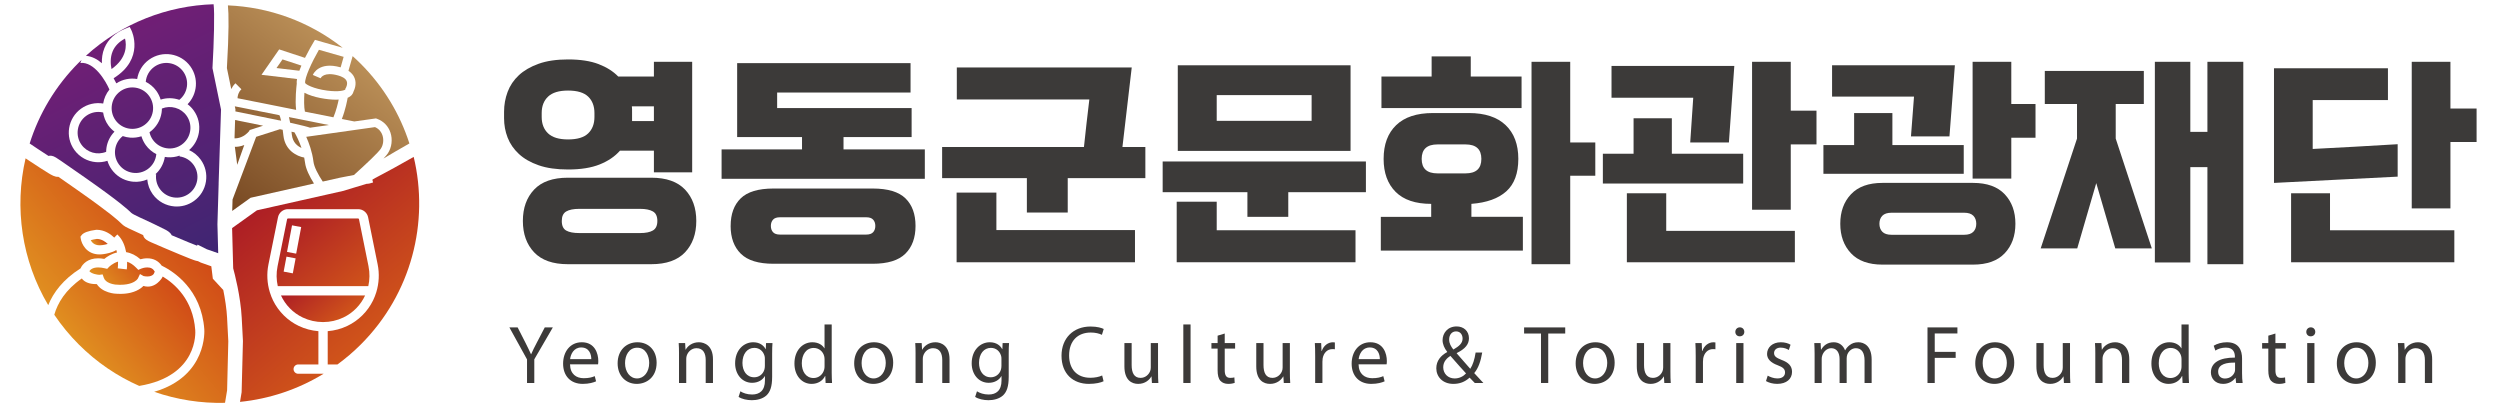 <?xml version="1.0" encoding="UTF-8"?><svg id="a" xmlns="http://www.w3.org/2000/svg" width="231.127" height="38" xmlns:xlink="http://www.w3.org/1999/xlink" viewBox="0 0 231.127 38"><defs><style>.ac{fill:url(#k);}.ad{fill:url(#w);}.ae{fill:url(#t);}.af{fill:url(#c);}.ag{fill:url(#d);}.ah{fill:url(#l);}.ai{fill:url(#h);}.aj{fill:url(#o);}.ak{fill:#90ba65;}.al{fill:url(#j);}.am{fill:none;}.an{fill:url(#g);}.ao{fill:url(#z);}.ap{fill:url(#q);}.aq{fill:url(#m);}.ar{fill:url(#aa);}.as{fill:url(#ab);}.at{fill:url(#e);}.au{fill:url(#i);}.av{fill:url(#f);}.aw{fill:url(#v);}.ax{fill:url(#x);}.ay{fill:url(#p);}.az{fill:url(#y);}.ba{fill:url(#b);}.bb{fill:url(#r);}.bc{fill:url(#n);}.bd{fill:url(#u);}.be{fill:#3c3a39;}.bf{fill:url(#s);}</style><linearGradient id="b" x1="21.696" y1="20.165" x2="33.994" y2="4.095" gradientUnits="userSpaceOnUse"><stop offset="0" stop-color="#764721"/><stop offset="1" stop-color="#c0955c"/></linearGradient><linearGradient id="c" x1="18.148" y1="17.449" x2="30.444" y2="1.379" xlink:href="#b"/><linearGradient id="d" x1="21.806" y1="20.249" x2="34.103" y2="4.178" xlink:href="#b"/><linearGradient id="e" x1="24.681" y1="22.449" x2="36.978" y2="6.379" xlink:href="#b"/><linearGradient id="f" x1="24.95" y1="22.655" x2="37.247" y2="6.585" xlink:href="#b"/><linearGradient id="g" x1="20.753" y1="19.443" x2="33.05" y2="3.373" xlink:href="#b"/><linearGradient id="h" x1="18.389" y1="17.634" x2="30.686" y2="1.564" xlink:href="#b"/><linearGradient id="i" x1="18.995" y1="18.098" x2="31.292" y2="2.028" xlink:href="#b"/><linearGradient id="j" x1="22.049" y1="20.435" x2="34.346" y2="4.365" xlink:href="#b"/><linearGradient id="k" x1="16.13" y1="15.905" x2="28.427" y2="-.165" xlink:href="#b"/><linearGradient id="l" x1="18.287" y1="17.556" x2="30.584" y2="1.486" xlink:href="#b"/><linearGradient id="m" x1="21.562" y1="20.062" x2="33.859" y2="3.992" xlink:href="#b"/><linearGradient id="n" x1="18.337" y1="25.545" x2="7.239" y2="4.198" gradientUnits="userSpaceOnUse"><stop offset="0" stop-color="#3e2672"/><stop offset="1" stop-color="#6f1f74"/></linearGradient><linearGradient id="o" x1="20.414" y1="24.465" x2="9.315" y2="3.118" gradientUnits="userSpaceOnUse"><stop offset="0" stop-color="#3c2673"/><stop offset="1" stop-color="#721e75"/></linearGradient><linearGradient id="p" x1="21.875" y1="23.706" x2="10.776" y2="2.359" xlink:href="#n"/><linearGradient id="q" x1="20.524" y1="24.408" x2="9.425" y2="3.061" xlink:href="#n"/><linearGradient id="r" x1="19.897" y1="24.734" x2="8.799" y2="3.387" xlink:href="#n"/><linearGradient id="s" x1="20.929" y1="24.197" x2="9.831" y2="2.85" xlink:href="#n"/><linearGradient id="t" x1="23.434" y1="22.895" x2="12.336" y2="1.548" xlink:href="#n"/><linearGradient id="u" x1="16.25" y1="26.63" x2="5.152" y2="5.283" xlink:href="#n"/><linearGradient id="v" x1="16.208" y1="26.407" x2="8.239" y2="33.094" gradientUnits="userSpaceOnUse"><stop offset="0" stop-color="#d14c17"/><stop offset="1" stop-color="#e08f20"/></linearGradient><linearGradient id="w" x1="13.088" y1="23.633" x2="9.548" y2="26.602" xlink:href="#v"/><linearGradient id="x" x1="9.551" y1="22.063" x2="8.783" y2="22.707" xlink:href="#v"/><linearGradient id="y" x1="16.903" y1="21.479" x2="6.286" y2="30.388" xlink:href="#v"/><linearGradient id="z" x1="26.709" y1="20.101" x2="32.869" y2="27.443" gradientUnits="userSpaceOnUse"><stop offset="0" stop-color="#ad1e25"/><stop offset="1" stop-color="#d0541a"/></linearGradient><linearGradient id="aa" x1="24.262" y1="18.734" x2="34.522" y2="30.96" xlink:href="#z"/><linearGradient id="ab" x1="28.201" y1="25.445" x2="31.676" y2="29.586" xlink:href="#z"/></defs><path class="ba" d="M30.41,11.561l-3.696-.736c.038.149.074.322.11.52,1.144.253,1.624.383,1.839.462l1.747-.247Z"/><path class="af" d="M25.562,6.291l2.112.25c.057-.156.122-.316.19-.476l-1.746-.573-.556.8Z"/><path class="ag" d="M26.947,12.173c.011.092.023.184.034.283.084.726.531,1.063.893,1.22-.23-.666-.488-1.146-.492-1.153l-.157-.288c-.089-.02-.181-.04-.278-.061Z"/><path class="at" d="M35.209,13.743c.23-.349.286-.824.148-1.238-.081-.244-.267-.572-.688-.754l-6.357.898c.249.559.559,1.397.666,2.288.059.491.414,1.174.862,1.848l1.575-.354,1.308-.253c1.156-1.043,2.251-2.075,2.486-2.433Z"/><path class="av" d="M32.217,6.546c.271.179.462.405.566.673.207.53.002,1.042-.099,1.241-.044.203-.186.427-.542.579-.032.19-.198,1.1-.537,1.961l1.15.229,2.001-.282.091.032c.604.217,1.048.67,1.251,1.277.212.636.122,1.371-.236,1.916-.077.118-.223.286-.41.486.65-.391,1.449-.856,2.397-1.395-.867-2.701-2.372-5.241-4.516-7.385-.239-.239-.483-.467-.731-.69l-.387,1.359Z"/><path class="an" d="M31.485,6.226l.008.002.277-.973-2.286-.653c-.676,1.177-1.328,2.603-1.273,3.067.042.122.737.535,2.043.707,1.086.144,1.599-.021,1.669-.101l.012-.088.039-.06c.007-.012.191-.342.077-.627-.112-.28-.486-.438-.781-.522-1.306-.371-1.603.207-1.615.232l-.013.027-.718-.307.012-.029c.021-.051.544-1.243,2.547-.677Z"/><path class="ai" d="M25.903,11.115l.011.034c.026.006.052.011.077.016-.069-.317-.126-.457-.158-.515l-4.123-.821.058.279-.006.191c1.766.353,3.095.625,4.083.835l.059-.019Z"/><path class="au" d="M22.582,13.407c-.351.141-.656.172-.869.167l.217,1.662.653-1.829Z"/><path class="al" d="M28.2,15.029c-.019-.156-.045-.311-.077-.463-.673-.119-1.762-.651-1.92-2.02-.023-.203-.046-.384-.069-.547-.084-.018-.168-.036-.255-.054l-2.196.704-2.183,5.793-.032,1.06,1.701-1.218,5.858-1.317c-.402-.639-.756-1.344-.827-1.937Z"/><path class="ac" d="M21.38,8.235c.084-.175.201-.351.366-.515l.022-.022.551.556-.022.022c-.266.264-.33.586-.338.804l4.079.812h0s.031.006.031.006c.002,0,.004.001.006.002l1.302.259c-.111-.934.031-2.185.052-2.363l.004-.031h.002s0-.002,0-.003c-.015-.132-.005-.287.025-.458l-3.284-.389,1.633-2.349.022.007,2.364.777c.322-.649.649-1.207.769-1.408l.154-.258.023.007,2.54.726c-3.119-2.454-6.844-3.764-10.61-3.92.082.809.101,2.427-.093,5.796l.402,1.944Z"/><path class="ah" d="M23.044,12.111l.032-.089,1.249-.401c-.824-.17-1.708-.349-2.59-.526l-.055,1.696c.326.006.867-.091,1.364-.679Z"/><path class="aq" d="M28.19,10.321l2.634.524c.252-.596.411-1.258.49-1.641-.07.004-.133.011-.21.012h-.044c-.786,0-2.103-.2-2.916-.641-.041.622-.046,1.331.046,1.746Z"/><path class="ak" d="M9.311,11.534l.245.883c.085-.132.137-.384.013-.62-.065-.123-.159-.209-.257-.263Z"/><path class="bc" d="M13.471,13.408c-.177-.246-.308-.521-.396-.809-.343.11-.7.153-1.051.125-.23-.018-.456-.069-.675-.143-.372.297-.619.714-.696,1.187-.082.505.037,1.012.336,1.428.299.415.742.689,1.247.772.504.082,1.012-.037,1.428-.337.454-.327.738-.832.788-1.382-.386-.195-.722-.48-.982-.841Z"/><path class="aj" d="M20.212,16.975l.222-6.848-.792-3.833.005-.089c.135-2.316.203-5.048.1-5.813-4.243.131-8.449,1.719-11.805,4.764.572.058,1.065.326,1.478.69-.017-.432.034-.927.238-1.416.337-.807,1.005-1.413,1.984-1.803l.35-.139.168.337c.013.026,1.246,2.6-1.656,4.407.095.167.178.328.249.474.59-.382,1.278-.511,1.929-.403.113-.717.504-1.357,1.102-1.788,1.223-.881,2.935-.602,3.816.621.784,1.09.655,2.562-.257,3.499.212.16.404.352.566.577.427.593.597,1.316.48,2.037-.104.638-.423,1.207-.906,1.625.424.194.793.495,1.075.886.427.592.597,1.316.48,2.037-.117.721-.508,1.353-1.101,1.78-.545.393-1.187.555-1.81.506-.774-.061-1.518-.449-2.006-1.127-.292-.406-.463-.877-.504-1.367-.402.172-.839.247-1.28.212-.076-.006-.153-.015-.229-.028-.721-.117-1.353-.508-1.78-1.101-.179-.249-.31-.521-.396-.806-.345.112-.703.152-1.052.124-.779-.061-1.52-.456-2.005-1.129-.881-1.223-.602-2.935.621-3.816.596-.429,1.332-.591,2.044-.474.074-.468.271-.916.578-1.294-.349-.791-1.384-2.579-2.689-2.461l.111-.273c-.083.08-.169.157-.251.239-2.17,2.17-3.684,4.746-4.546,7.483.232.158.484.327.758.508.402.266.725.476.983.643.17-.048.398-.033.689.149.097.061.25.161.474.313.446.302,1.183.814,2.253,1.565,3.259,2.286,3.939,2.946,4.23,3.228q.128.124.743.407c.299.138.722.332,1.335.621.493.233.845.406,1.075.529.162.086.468.25.589.52,1.344.571,2.014.84,2.347.967l.049-.099h0c.005.003.011.006.017.008l.844.422,1.045.364-.072-2.664v-.019s.113-3.752.113-3.752Z"/><path class="ay" d="M17.245,10.69c-.519-.721-1.47-.984-2.277-.655-.002.134-.011.268-.033.403-.117.721-.508,1.353-1.101,1.78-.004.003-.009.005-.013.008.056.252.161.493.313.704.299.415.742.69,1.247.772.504.082,1.012-.037,1.428-.337.415-.299.689-.742.771-1.247.082-.505-.037-1.012-.336-1.428Z"/><path class="ap" d="M14.783,17.478c.618.857,1.818,1.053,2.675.435.415-.299.689-.742.772-1.247.082-.505-.037-1.012-.337-1.428-.31-.43-.77-.707-1.296-.779l.01-.074c-.359.129-.741.182-1.128.151-.076-.006-.153-.015-.229-.028-.004,0-.007-.002-.011-.002-.099.617-.402,1.182-.871,1.602l.068.009c-.061.483.062.966.346,1.361Z"/><path class="bb" d="M12.384,8.088c-.451-.036-.896.088-1.267.356-.857.618-1.053,1.818-.435,2.675.617.857,1.818,1.052,2.675.435.415-.299.689-.742.772-1.247.082-.505-.037-1.012-.336-1.428s-.742-.689-1.247-.772c-.054-.009-.107-.015-.161-.019Z"/><path class="bf" d="M11.559,3.565c-.554.294-.937.688-1.142,1.175-.251.595-.194,1.226-.106,1.643,1.45-1.023,1.396-2.221,1.248-2.817Z"/><path class="ae" d="M14.261,6.179c-.456.328-.737.83-.786,1.385.377.191.716.471.98.837.179.249.31.522.397.807.57-.183,1.177-.168,1.728.021.797-.638.954-1.785.356-2.615-.618-.858-1.818-1.053-2.675-.435Z"/><path class="bd" d="M9.534,10.4c-.539-.128-1.109-.018-1.563.308-.857.618-1.053,1.818-.435,2.675.521.723,1.463.987,2.278.653.002-.133.011-.267.032-.401.091-.56.349-1.065.737-1.463-.211-.16-.403-.35-.566-.576-.264-.367-.422-.778-.483-1.197Z"/><path class="aw" d="M7.566,25.743c-1.521,1.059-2.237,2.274-2.547,3.355.654.97,1.409,1.893,2.267,2.751,1.66,1.66,3.559,2.935,5.585,3.829,5.477-.906,5.195-4.983,5.18-5.156-.203-2.836-1.926-4.306-3.005-4.956-.068.143-.166.288-.299.417-.206.223-.573.515-1.081.515-.135,0-.272-.021-.408-.063,0,0-.002.002-.003.003-.004.004-.008.008-.012.012-.015.015-.031.03-.048.046-.013.012-.027.024-.041.036-.009.008-.017.015-.026.023-.019.016-.039.032-.06.049-.005.004-.009.007-.014.011-.025.019-.051.038-.078.057-.001,0-.003.002-.004.003-.21.146-.496.289-.877.383h0c-.054.014-.11.026-.167.037-.006.001-.013.002-.019.003-.052.01-.106.019-.162.027-.016.002-.033.004-.049.006-.048.006-.096.013-.146.017-.03.003-.062.004-.093.007-.039.003-.077.006-.117.008-.073.003-.148.005-.226.005-.096,0-.194-.003-.294-.009-.077-.004-.154-.009-.231-.016-.029-.002-.465-.041-.909-.255-.004-.002-.008-.004-.012-.006-.036-.018-.072-.038-.109-.058-.009-.005-.018-.01-.027-.015-.032-.019-.063-.039-.095-.06-.013-.008-.026-.016-.039-.025-.028-.019-.055-.04-.082-.061-.016-.012-.032-.024-.047-.037-.024-.02-.047-.042-.07-.064-.017-.016-.034-.031-.051-.048-.021-.021-.041-.044-.061-.067-.017-.02-.034-.039-.051-.059-.018-.023-.034-.047-.051-.071-.012-.017-.025-.033-.036-.05-.378.007-.946-.053-1.293-.409-.035-.036-.063-.076-.092-.116Z"/><path class="ad" d="M10.91,24.187c-.489.144-.83.489-.835.493l-.166.176-.236-.055c-.218-.051-.42-.077-.598-.077-.501,0-.721.203-.815.345.217.249.706.328.927.34l.301-.042.113.327c.16.462.846.585,1.022.61.025.003.039.005.041.005.109.01.214.015.317.018.046.001.092.003.136.003.895,0,1.325-.267,1.511-.441.084-.079.118-.14.122-.147l.191-.407.332.188c.125.024.244.038.35.038.268,0,.435-.08.542-.179.03-.036.05-.064.056-.074.035-.067.062-.131.087-.194-.147-.268-.362-.39-.691-.39-.288,0-.541.101-.568.112l-.264.115-.203-.206c-.269-.273-.547-.455-.829-.547.006.348-.02.593-.023.621l-.01.086-.835-.096.01-.086c0-.006.024-.225.018-.535Z"/><path class="ax" d="M9.476,22.658c.158-.022.334-.061.485-.106-.231-.221-.57-.448-.998-.466-.194.027-.41.071-.572.117.14.278.443.555,1.084.455Z"/><path class="az" d="M20.999,29.437c-.047-.897-.2-1.844-.357-2.625l-.965-1.047-.141-1.147-.976-.345-.256-.128c-.223-.033-.472-.13-.727-.23-.493-.192-1.284-.52-2.351-.974-.587-.25-.997-.426-1.252-.54-.269-.12-.68-.303-.738-.667-.402-.188-.702-.326-.93-.431-.747-.343-.825-.379-1.119-.664-.267-.26-.894-.868-4.065-3.092-.711-.498-1.285-.899-1.722-1.201-.306.035-.64-.168-.927-.342-.368-.223-.93-.585-1.719-1.107-.134-.088-.263-.174-.389-.259-1.056,4.559-.357,9.442,2.094,13.573.466-1.149,1.355-2.364,2.985-3.397.179-.401.664-.933,1.63-.933.179,0,.37.018.57.054.236-.196.646-.474,1.171-.593-.017-.078-.038-.155-.061-.232-.371.251-.959.352-1.155.379-.136.021-.269.033-.396.033-1.198,0-1.661-.959-1.739-1.466l-.027-.175.106-.141c.176-.235.628-.401,1.342-.494l.062-.004c.729.015,1.274.393,1.615.724l.283-.291.062.061c.437.426.651,1.021.754,1.576.463.073.906.291,1.321.657.158-.043.383-.089.63-.089.569,0,1.027.238,1.329.672l.034.017c1.089.538,3.649,2.188,3.913,5.886.004.045.314,4.319-4.632,5.767,2.114.734,4.334,1.077,6.547,1.019l.193-1.16.111-4.535-.111-2.11Z"/><path class="ao" d="M34.071,24.623l-.884-4.364c-.007-.033-.038-.059-.072-.059h-6.499c-.034,0-.065.025-.072.059l-.884,4.364c-.126.622-.112,1.243.02,1.828h8.37c.132-.585.146-1.207.02-1.828ZM27.07,25.271l-.846-.159.261-1.386.847.16-.261,1.385ZM27.382,23.45l-.847-.16.463-2.457.847.16-.463,2.458Z"/><path class="ar" d="M38.245,14.506c-2.913,1.663-3.642,1.956-3.822,2.114l.069.249c-.229.084-.431.125-.605.126l-2.185.661-7.949,1.788-2.295,1.643.1,3.718c.124.452.684,2.578.788,4.562l.114,2.161-.122,4.729-.149.897c2.695-.273,5.34-1.141,7.727-2.599h-2.346c-.237,0-.431-.193-.431-.431s.193-.431.431-.431h1.866v-3.075c-.63-.051-1.239-.212-1.813-.485-1.029-.489-1.873-1.325-2.379-2.356-.115-.233-.208-.476-.286-.723-.005-.011-.008-.023-.012-.035-.254-.827-.302-1.715-.129-2.568l.884-4.364c.088-.434.473-.749.916-.749h6.499c.443,0,.828.315.916.749l.884,4.364c.173.852.125,1.739-.128,2.565-.004.013-.008.026-.013.038-.078.247-.171.489-.286.722-.506,1.031-1.35,1.867-2.379,2.356-.574.273-1.182.434-1.813.485v3.075h.904c.752-.552,1.475-1.163,2.155-1.844,4.704-4.704,6.333-11.317,4.89-17.344Z"/><path class="as" d="M27.992,29.355c.588.279,1.218.421,1.874.421s1.286-.142,1.874-.421c.915-.435,1.61-1.168,2.016-2.042h-7.781c.406.875,1.101,1.607,2.016,2.042Z"/><rect class="am" x="-8.035" y="-6.857" width="238.467" height="53.714"/><path class="be" d="M60.454,13.93h-3.138c-.467.533-1.09.956-1.869,1.27s-1.756.47-2.929.47c-1.067,0-1.973-.13-2.719-.39-.746-.259-1.356-.609-1.83-1.049s-.819-.943-1.039-1.509c-.22-.567-.329-1.163-.329-1.79v-.599c0-.639.109-1.252.329-1.839.22-.586.566-1.099,1.039-1.539.473-.44,1.084-.793,1.83-1.06s1.652-.4,2.719-.4c1.133,0,2.072.144,2.818.43.746.287,1.353.669,1.819,1.15h3.299v-1.36h3.538v10.215h-3.538v-1.999ZM48.34,20.427c0-1.199.347-2.165,1.039-2.899.693-.732,1.732-1.099,3.119-1.099h7.716c1.386,0,2.425.368,3.119,1.099.693.734,1.039,1.7,1.039,2.899s-.346,2.166-1.039,2.899-1.732,1.099-3.119,1.099h-7.716c-1.386,0-2.425-.366-3.119-1.099-.692-.733-1.039-1.699-1.039-2.899ZM54.957,10.452c0-.64-.193-1.146-.58-1.52-.386-.372-1.006-.56-1.858-.56-.84,0-1.456.187-1.849.56-.394.374-.59.879-.59,1.52v.359c0,.64.196,1.147.59,1.52.393.374,1.009.56,1.849.56.853,0,1.473-.186,1.858-.56.387-.372.58-.879.58-1.52v-.359ZM51.938,20.427c0,.44.137.736.411.89.273.153.675.23,1.208.23h5.617c.52,0,.917-.079,1.189-.24.273-.16.41-.453.41-.879s-.137-.72-.41-.879-.669-.24-1.189-.24h-5.617c-.533,0-.936.08-1.208.24-.274.16-.411.453-.411.879ZM58.435,10.332v.86h2.019v-1.36h-2.039c.013.08.019.163.019.25v.25Z"/><path class="be" d="M77.984,12.671v1.139h7.517v2.719h-18.79v-2.719h7.436v-1.139h-5.997v-6.837h16.031v2.719h-12.334v1.439h12.433v2.679h-6.297ZM67.549,20.887c0-1.093.31-1.942.93-2.549.62-.605,1.629-.909,3.028-.909h9.176c1.4,0,2.409.304,3.028.909.62.607.93,1.456.93,2.549s-.313,1.949-.941,2.568c-.626.62-1.633.93-3.018.93h-9.176c-1.386,0-2.392-.31-3.018-.93-.627-.62-.941-1.476-.941-2.568ZM80.084,21.687c.293,0,.506-.074.639-.22.133-.148.201-.34.201-.58s-.067-.432-.201-.58c-.133-.147-.346-.22-.639-.22h-7.977c-.293,0-.506.073-.639.22-.133.148-.201.34-.201.58s.067.433.201.58c.133.145.346.22.639.22h7.977Z"/><path class="be" d="M100.212,13.59c.081-.733.16-1.466.24-2.198.08-.733.167-1.466.259-2.198h-12.253v-2.959h16.172l-.86,7.356h2.119v2.879h-7.177v3.177h-3.778v-3.177h-7.835v-2.879h13.112ZM92.117,17.808v3.459h12.813v2.978h-16.491v-6.437h3.678Z"/><path class="be" d="M115.324,20.047v-2.279h-7.835v-2.839h18.79v2.839h-7.177v2.279h-3.778ZM112.486,18.648v2.639h12.832v2.958h-16.531v-5.597h3.699ZM108.887,13.951v-7.915h15.973v7.915h-15.973ZM112.486,11.172h8.774v-2.379h-8.774v2.379Z"/><path class="be" d="M140.791,20.047v3.119h-13.133v-3.119h4.657v-1.199c-1.454,0-2.549-.37-3.289-1.11s-1.109-1.755-1.109-3.048c0-1.333.386-2.373,1.159-3.119.772-.746,1.905-1.12,3.398-1.12h3.318c1.492,0,2.628.374,3.408,1.12.78.746,1.17,1.785,1.17,3.119s-.37,2.332-1.11,2.998c-.74.666-1.816,1.052-3.228,1.159v1.199h4.757ZM127.717,7.074h4.638v-1.86h3.618v1.86h4.697v2.918h-12.954v-2.918ZM131.435,14.691c0,.893.487,1.338,1.46,1.338h2.598c.973,0,1.46-.446,1.46-1.338s-.487-1.339-1.46-1.339h-2.598c-.973,0-1.46.447-1.46,1.339ZM141.591,5.714h3.577v7.456h2.319v3.079h-2.319v8.175h-3.577V5.714Z"/><path class="be" d="M148.186,14.21h2.839v-3.278h3.538v3.278h6.596v2.759h-12.973v-2.759ZM148.986,6.094h11.353c-.079,1.213-.163,2.393-.25,3.539s-.169,2.326-.25,3.538h-3.577l.279-4.137h-7.555v-2.94ZM154.044,17.868v3.479h11.893v2.897h-15.532v-6.377h3.639ZM161.98,5.714h3.577v4.518h2.379v3.119h-2.379v6.036h-3.577V5.714Z"/><path class="be" d="M168.576,13.411h2.839v-2.959h3.538v2.959h6.596v2.658h-12.973v-2.658ZM169.376,6.035h11.353c-.079,1.133-.163,2.238-.25,3.318-.086,1.079-.169,2.166-.25,3.258h-3.558l.28-3.678h-7.575v-2.898ZM186.326,20.687c0,1.118-.329,2.029-.989,2.728-.661.699-1.636,1.049-2.929,1.049h-8.375c-1.279,0-2.249-.349-2.908-1.049-.659-.699-.99-1.61-.99-2.728s.33-2.029.99-2.729c.66-.699,1.629-1.049,2.908-1.049h8.375c1.293,0,2.268.35,2.929,1.049.66.7.989,1.61.989,2.729ZM182.708,20.687c0-.306-.089-.554-.269-.74-.18-.186-.464-.28-.849-.28h-6.717c-.387,0-.67.094-.851.28-.179.186-.269.434-.269.74s.09.553.269.739c.18.186.464.28.851.28h6.717c.386,0,.669-.094.849-.28s.269-.433.269-.739ZM182.369,5.714h3.577v3.898h2.239v3.119h-2.239v3.778h-3.577V5.714Z"/><path class="be" d="M195.6,9.613v3.198l3.338,10.156h-3.378l-1.759-6.038-1.759,6.038h-3.379l3.359-10.156v-3.198h-2.978v-3.058h9.155v3.058h-2.6ZM207.395,24.425h-3.318v-8.975h-1.58v8.815h-3.278V5.714h3.278v6.477h1.58v-6.477h3.318v18.71Z"/><path class="be" d="M210.233,6.314h10.534v2.94h-6.956v4.517c1.332-.066,2.642-.136,3.927-.21,1.287-.072,2.596-.149,3.928-.229v2.998c-1.959.107-3.865.203-5.717.289-1.852.088-3.758.184-5.717.291V6.314ZM215.411,17.868v3.419h11.494v2.958h-15.092v-6.377h3.598ZM222.967,5.714h3.577v4.319h2.419v3.098h-2.419v6.136h-3.577V5.714Z"/><path class="be" d="M48.724,35.407v-2.179l-1.631-2.958h.763l.723,1.417c.191.389.351.702.511,1.06h.016c.137-.335.319-.67.518-1.06l.74-1.417h.746l-1.714,2.949v2.188h-.67Z"/><path class="be" d="M52.699,33.684c.016.907.586,1.281,1.265,1.281.48,0,.777-.084,1.021-.191l.123.48c-.237.107-.649.237-1.235.237-1.135,0-1.814-.754-1.814-1.867s.656-1.982,1.73-1.982c1.212,0,1.524,1.052,1.524,1.73,0,.137-.007.237-.023.312h-2.591ZM54.665,33.205c.007-.419-.175-1.082-.93-1.082-.686,0-.975.618-1.029,1.082h1.959Z"/><path class="be" d="M60.705,33.532c0,1.365-.953,1.959-1.837,1.959-.991,0-1.768-.732-1.768-1.898,0-1.226.816-1.951,1.83-1.951,1.058,0,1.775.77,1.775,1.89ZM57.786,33.57c0,.808.458,1.417,1.112,1.417.64,0,1.121-.602,1.121-1.433,0-.625-.312-1.409-1.105-1.409-.786,0-1.128.732-1.128,1.425Z"/><path class="be" d="M62.775,32.717c0-.389-.007-.694-.03-.998h.595l.037.609h.016c.183-.342.609-.686,1.219-.686.511,0,1.303.305,1.303,1.57v2.195h-.672v-2.126c0-.595-.22-1.09-.853-1.09-.435,0-.777.312-.9.686-.03.084-.046.198-.046.312v2.218h-.67v-2.69Z"/><path class="be" d="M71.384,34.866c0,.853-.175,1.363-.525,1.691-.366.328-.884.442-1.349.442-.442,0-.93-.107-1.228-.305l.168-.518c.244.16.625.297,1.082.297.686,0,1.188-.358,1.188-1.295v-.405h-.014c-.198.344-.602.618-1.174.618-.914,0-1.57-.777-1.57-1.798,0-1.249.816-1.951,1.669-1.951.64,0,.984.328,1.151.633h.016l.023-.556h.595c-.023.258-.031.563-.031,1.006v2.142ZM70.713,33.174c0-.114-.007-.213-.039-.297-.121-.396-.442-.716-.937-.716-.64,0-1.097.541-1.097,1.393,0,.724.374,1.326,1.09,1.326.419,0,.793-.258.93-.686.037-.114.053-.244.053-.358v-.663Z"/><path class="be" d="M76.892,29.996v4.458c0,.328.016.702.031.953h-.595l-.03-.64h-.023c-.198.412-.64.724-1.242.724-.893,0-1.586-.754-1.586-1.875-.007-1.227.762-1.974,1.654-1.974.571,0,.944.267,1.112.556h.016v-2.202h.662ZM76.23,33.219c0-.083-.008-.198-.031-.281-.099-.419-.465-.77-.968-.77-.693,0-1.104.609-1.104,1.418,0,.747.374,1.363,1.09,1.363.449,0,.861-.304.983-.8.023-.091.031-.183.031-.29v-.64Z"/><path class="be" d="M82.575,33.532c0,1.365-.953,1.959-1.837,1.959-.991,0-1.768-.732-1.768-1.898,0-1.226.816-1.951,1.83-1.951,1.058,0,1.776.77,1.776,1.89ZM79.656,33.57c0,.808.458,1.417,1.112,1.417.64,0,1.121-.602,1.121-1.433,0-.625-.312-1.409-1.105-1.409-.786,0-1.128.732-1.128,1.425Z"/><path class="be" d="M84.645,32.717c0-.389-.007-.694-.03-.998h.595l.037.609h.016c.183-.342.609-.686,1.219-.686.511,0,1.303.305,1.303,1.57v2.195h-.672v-2.126c0-.595-.221-1.09-.853-1.09-.435,0-.777.312-.9.686-.03.084-.046.198-.046.312v2.218h-.67v-2.69Z"/><path class="be" d="M93.255,34.866c0,.853-.175,1.363-.525,1.691-.366.328-.884.442-1.349.442-.442,0-.93-.107-1.228-.305l.168-.518c.244.16.625.297,1.082.297.686,0,1.188-.358,1.188-1.295v-.405h-.014c-.198.344-.602.618-1.174.618-.914,0-1.57-.777-1.57-1.798,0-1.249.816-1.951,1.669-1.951.64,0,.984.328,1.151.633h.016l.023-.556h.595c-.023.258-.031.563-.031,1.006v2.142ZM92.584,33.174c0-.114-.007-.213-.039-.297-.121-.396-.442-.716-.937-.716-.64,0-1.097.541-1.097,1.393,0,.724.374,1.326,1.09,1.326.419,0,.793-.258.93-.686.037-.114.053-.244.053-.358v-.663Z"/><path class="be" d="M102.026,35.247c-.237.121-.732.244-1.358.244-1.447,0-2.53-.914-2.53-2.607,0-1.616,1.091-2.697,2.683-2.697.633,0,1.044.137,1.219.228l-.167.541c-.244-.121-.602-.213-1.029-.213-1.204,0-2.004.769-2.004,2.118,0,1.265.724,2.065,1.966,2.065.411,0,.823-.083,1.09-.213l.13.533Z"/><path class="be" d="M107.061,34.393c0,.389.008.724.031,1.014h-.595l-.038-.602h-.016c-.167.297-.563.686-1.219.686-.579,0-1.272-.328-1.272-1.616v-2.156h.67v2.034c0,.702.221,1.182.823,1.182.45,0,.763-.312.884-.618.039-.091.061-.214.061-.344v-2.255h.67v2.674Z"/><path class="be" d="M109.399,29.996h.67v5.411h-.67v-5.411Z"/><path class="be" d="M113.227,30.835v.884h.96v.511h-.96v1.988c0,.458.129.717.502.717.183,0,.29-.016.389-.046l.03.511c-.13.046-.335.091-.595.091-.312,0-.563-.107-.723-.282-.184-.205-.26-.533-.26-.968v-2.011h-.572v-.511h.572v-.686l.656-.198Z"/><path class="be" d="M119.251,34.393c0,.389.008.724.031,1.014h-.595l-.038-.602h-.016c-.167.297-.564.686-1.219.686-.579,0-1.272-.328-1.272-1.616v-2.156h.67v2.034c0,.702.221,1.182.823,1.182.45,0,.763-.312.884-.618.038-.091.061-.214.061-.344v-2.255h.67v2.674Z"/><path class="be" d="M121.588,32.87c0-.435-.007-.808-.03-1.151h.586l.031.732h.023c.167-.496.579-.808,1.028-.808.069,0,.123.008.183.016v.632c-.069-.015-.137-.015-.228-.015-.472,0-.807.351-.9.853-.014.091-.023.207-.023.312v1.966h-.67v-2.537Z"/><path class="be" d="M125.601,33.684c.016.907.586,1.281,1.265,1.281.481,0,.777-.084,1.021-.191l.123.48c-.237.107-.649.237-1.235.237-1.135,0-1.814-.754-1.814-1.867s.656-1.982,1.73-1.982c1.212,0,1.524,1.052,1.524,1.73,0,.137-.007.237-.023.312h-2.591ZM127.567,33.205c.007-.419-.175-1.082-.93-1.082-.686,0-.975.618-1.029,1.082h1.959Z"/><path class="be" d="M136.345,35.407c-.144-.145-.282-.297-.479-.495-.442.404-.93.579-1.502.579-.998,0-1.577-.67-1.577-1.44,0-.702.419-1.181,1.006-1.502v-.023c-.267-.335-.426-.716-.426-1.074,0-.633.449-1.273,1.303-1.273.639,0,1.135.419,1.135,1.09,0,.542-.312.968-1.128,1.372v.031c.434.502.921,1.058,1.249,1.425.237-.358.396-.854.496-1.502h.609c-.137.808-.358,1.448-.739,1.898.274.297.541.586.846.914h-.793ZM135.538,34.523c-.305-.335-.877-.96-1.449-1.623-.281.183-.662.503-.662,1.051,0,.587.434,1.037,1.058,1.037.435,0,.808-.198,1.052-.465ZM133.975,31.384c0,.372.175.655.389.929.518-.297.853-.571.853-1.013,0-.312-.175-.663-.602-.663-.419,0-.64.351-.64.747Z"/><path class="be" d="M142.466,30.835h-1.562v-.565h3.802v.565h-1.57v4.572h-.67v-4.572Z"/><path class="be" d="M149.276,33.532c0,1.365-.953,1.959-1.837,1.959-.991,0-1.768-.732-1.768-1.898,0-1.226.816-1.951,1.83-1.951,1.058,0,1.775.77,1.775,1.89ZM146.357,33.57c0,.808.458,1.417,1.112,1.417.64,0,1.121-.602,1.121-1.433,0-.625-.312-1.409-1.105-1.409-.786,0-1.128.732-1.128,1.425Z"/><path class="be" d="M154.432,34.393c0,.389.008.724.031,1.014h-.595l-.038-.602h-.016c-.167.297-.563.686-1.219.686-.579,0-1.272-.328-1.272-1.616v-2.156h.67v2.034c0,.702.221,1.182.823,1.182.451,0,.763-.312.884-.618.038-.091.061-.214.061-.344v-2.255h.67v2.674Z"/><path class="be" d="M156.77,32.87c0-.435-.007-.808-.03-1.151h.586l.031.732h.023c.167-.496.579-.808,1.028-.808.069,0,.123.008.183.016v.632c-.069-.015-.137-.015-.228-.015-.472,0-.807.351-.9.853-.014.091-.023.207-.023.312v1.966h-.67v-2.537Z"/><path class="be" d="M161.263,30.682c0,.228-.16.411-.426.411-.244,0-.405-.183-.405-.411s.168-.419.419-.419c.244,0,.412.183.412.419ZM160.515,35.407v-3.688h.67v3.688h-.67Z"/><path class="be" d="M163.428,34.728c.205.123.556.259.891.259.48,0,.709-.237.709-.549,0-.319-.19-.488-.678-.67-.672-.244-.984-.602-.984-1.044,0-.595.488-1.082,1.273-1.082.372,0,.7.1.899.229l-.16.488c-.145-.093-.412-.221-.754-.221-.396,0-.61.228-.61.502,0,.305.214.442.694.633.632.235.967.556.967,1.105,0,.655-.511,1.112-1.372,1.112-.404,0-.777-.107-1.036-.259l.16-.503Z"/><path class="be" d="M167.762,32.717c0-.389-.016-.694-.03-.998h.586l.031.602h.023c.205-.351.548-.679,1.165-.679.496,0,.877.305,1.037.74h.016c.114-.214.267-.366.419-.481.22-.168.457-.259.807-.259.495,0,1.219.321,1.219,1.6v2.165h-.656v-2.081c0-.716-.267-1.135-.8-1.135-.388,0-.678.282-.8.602-.03.1-.053.214-.053.335v2.279h-.656v-2.21c0-.586-.258-1.006-.769-1.006-.412,0-.724.335-.831.67-.038.091-.053.214-.053.328v2.218h-.656v-2.69Z"/><path class="be" d="M178.197,30.27h2.767v.556h-2.096v1.707h1.935v.549h-1.935v2.324h-.67v-5.137Z"/><path class="be" d="M186.219,33.532c0,1.365-.953,1.959-1.837,1.959-.991,0-1.768-.732-1.768-1.898,0-1.226.816-1.951,1.83-1.951,1.058,0,1.775.77,1.775,1.89ZM183.3,33.57c0,.808.458,1.417,1.112,1.417.64,0,1.121-.602,1.121-1.433,0-.625-.312-1.409-1.105-1.409-.786,0-1.128.732-1.128,1.425Z"/><path class="be" d="M191.375,34.393c0,.389.008.724.031,1.014h-.595l-.038-.602h-.016c-.167.297-.563.686-1.219.686-.579,0-1.272-.328-1.272-1.616v-2.156h.67v2.034c0,.702.221,1.182.823,1.182.45,0,.763-.312.884-.618.039-.091.061-.214.061-.344v-2.255h.67v2.674Z"/><path class="be" d="M193.713,32.717c0-.389-.007-.694-.03-.998h.595l.037.609h.016c.183-.342.609-.686,1.219-.686.511,0,1.303.305,1.303,1.57v2.195h-.672v-2.126c0-.595-.221-1.09-.853-1.09-.435,0-.777.312-.9.686-.03.084-.046.198-.046.312v2.218h-.67v-2.69Z"/><path class="be" d="M202.344,29.996v4.458c0,.328.016.702.031.953h-.595l-.03-.64h-.023c-.198.412-.64.724-1.242.724-.893,0-1.586-.754-1.586-1.875-.007-1.227.762-1.974,1.654-1.974.571,0,.944.267,1.112.556h.016v-2.202h.662ZM201.683,33.219c0-.083-.008-.198-.031-.281-.099-.419-.465-.77-.967-.77-.694,0-1.105.609-1.105,1.418,0,.747.372,1.363,1.09,1.363.449,0,.861-.304.983-.8.023-.091.031-.183.031-.29v-.64Z"/><path class="be" d="M207.281,34.523c0,.321.016.633.053.884h-.602l-.053-.465h-.023c-.205.29-.602.549-1.128.549-.747,0-1.128-.526-1.128-1.06,0-.891.793-1.379,2.218-1.372v-.076c0-.298-.084-.854-.839-.846-.351,0-.709.099-.967.274l-.153-.449c.304-.191.754-.321,1.219-.321,1.128,0,1.402.77,1.402,1.502v1.379ZM206.633,33.525c-.732-.016-1.563.114-1.563.831,0,.442.289.639.625.639.488,0,.801-.304.907-.616.023-.077.031-.153.031-.214v-.64Z"/><path class="be" d="M210.364,30.835v.884h.96v.511h-.96v1.988c0,.458.129.717.502.717.183,0,.289-.016.389-.046l.03.511c-.13.046-.335.091-.595.091-.312,0-.563-.107-.723-.282-.184-.205-.259-.533-.259-.968v-2.011h-.572v-.511h.572v-.686l.656-.198Z"/><path class="be" d="M214.049,30.682c0,.228-.16.411-.426.411-.244,0-.405-.183-.405-.411s.168-.419.419-.419c.244,0,.412.183.412.419ZM213.302,35.407v-3.688h.67v3.688h-.67Z"/><path class="be" d="M219.646,33.532c0,1.365-.953,1.959-1.837,1.959-.991,0-1.768-.732-1.768-1.898,0-1.226.816-1.951,1.83-1.951,1.058,0,1.776.77,1.776,1.89ZM216.726,33.57c0,.808.458,1.417,1.112,1.417.64,0,1.121-.602,1.121-1.433,0-.625-.312-1.409-1.105-1.409-.786,0-1.128.732-1.128,1.425Z"/><path class="be" d="M221.715,32.717c0-.389-.007-.694-.03-.998h.595l.037.609h.016c.183-.342.609-.686,1.219-.686.511,0,1.303.305,1.303,1.57v2.195h-.672v-2.126c0-.595-.221-1.09-.853-1.09-.435,0-.777.312-.9.686-.03.084-.046.198-.046.312v2.218h-.67v-2.69Z"/></svg>